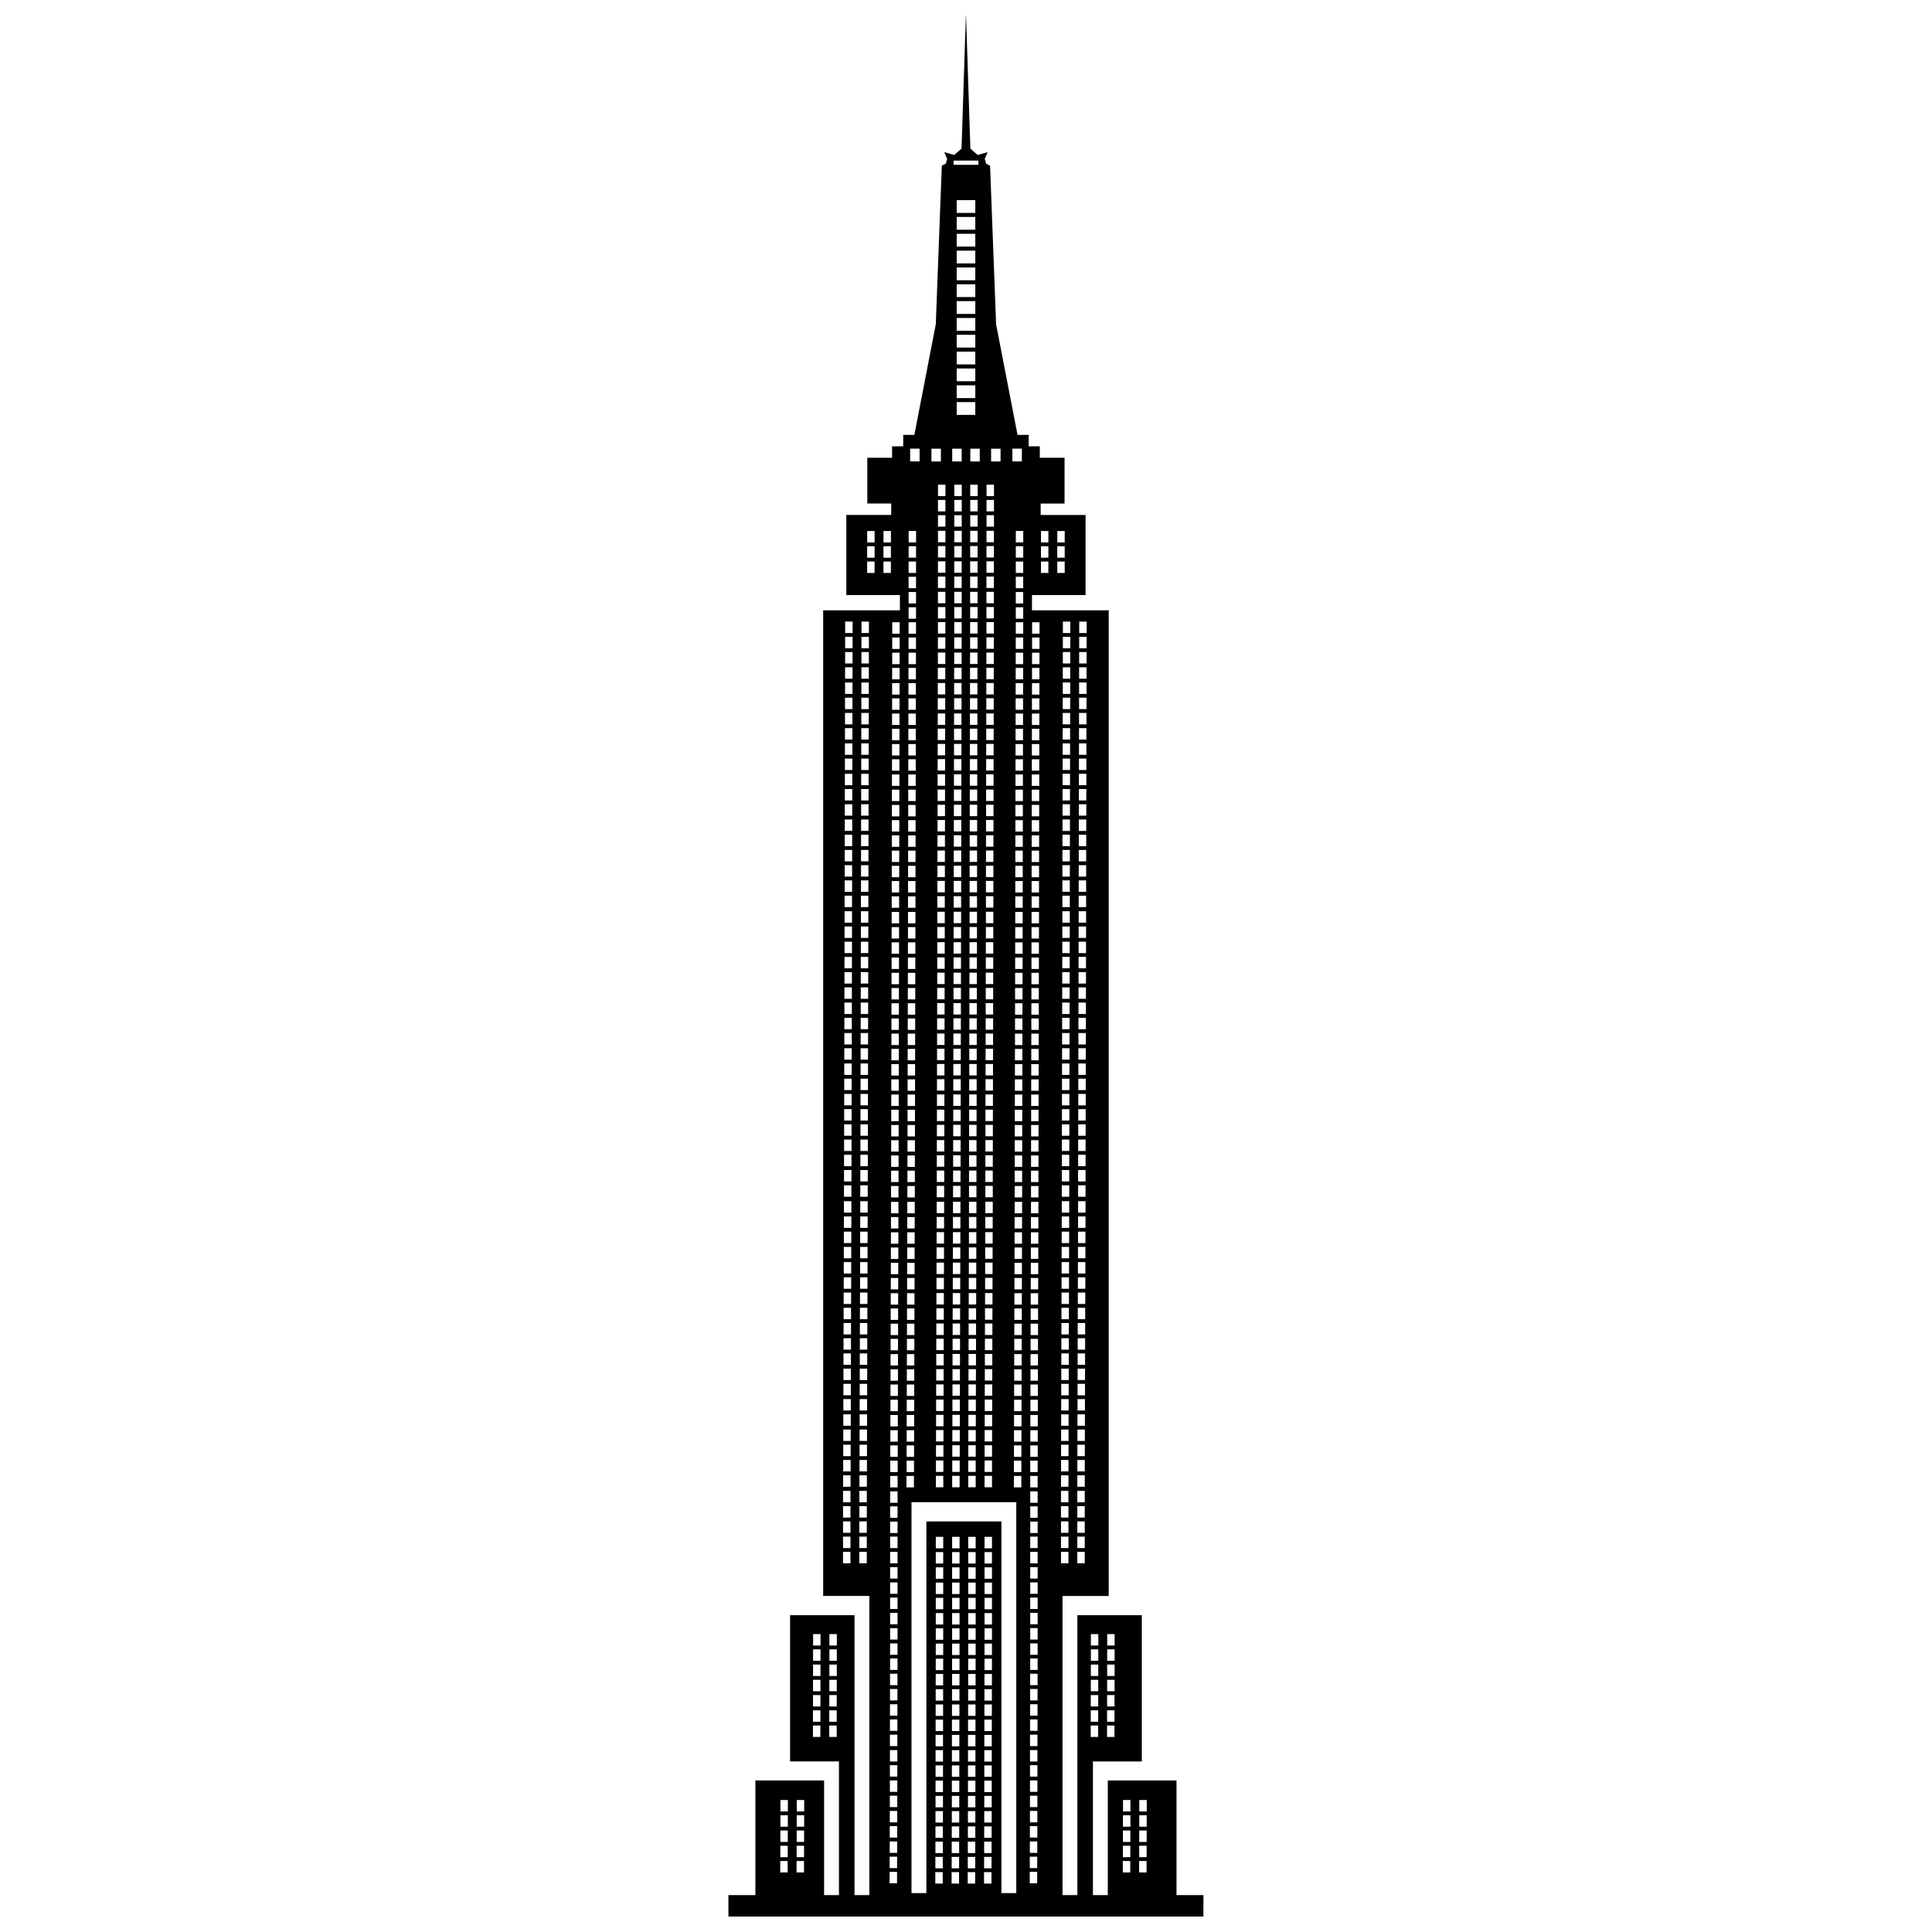 <?xml version="1.0" encoding="UTF-8"?>
<!-- The Best Svg Icon site in the world: iconSvg.co, Visit us! https://iconsvg.co -->
<svg width="800px" height="800px" version="1.1" viewBox="144 144 512 512" xmlns="http://www.w3.org/2000/svg">
 <defs>
  <clipPath id="a">
   <path d="m337 148.09h126v503.81h-126z"/>
  </clipPath>
 </defs>
 <g clip-path="url(#a)">
  <path d="m399.97 148.09-1.156 35.289-1.934 1.68-2.641-0.738 0.762 1.777-0.367 1.285-1.043 0.516-1.598 42.043-5.676 29.305h-2.953v3.031h-2.953v3.031h-6.559v12.129h6.328v3.031h-11.895v21.223h14.203v4.043h-20.34v261.21h12.246v79.277h-3.938v-74.18h-17.078v38.758h12.953v35.426h-3.938v-30.383h-18.211v30.383h-7.141v5.684h125.88v-0.316h-0.008v-2.93h0.008v-2.434h-7.133v-30.383h-18.211v30.383h-3.938v-35.426h12.953v-38.762h-17.078v74.184h-3.938v-79.277h12.246v-261.21h-20.34v-4.043h14.203v-21.223h-11.895v-3.031h6.328v-12.129h-6.559v-3.031h-2.953v-3.031h-2.953l-5.676-29.305-1.598-42.043-1.043-0.516-0.367-1.285 0.762-1.777-2.641 0.738-1.93-1.68-1.156-35.289h-0.055zm-3.269 38.469h6.594v1.117h-6.594zm0.832 10.48h4.93v3.387h-4.93zm0 4.461h4.93v3.387h-4.93zm0 4.461h4.93v3.387h-4.93zm0 4.461h4.93v3.387h-4.93zm0 4.461h4.93v3.387h-4.93zm0 4.461h4.93v3.387h-4.93zm0 4.461h4.93v3.387h-4.93zm0 4.461h4.93v3.387h-4.93zm0 4.461h4.93v3.387h-4.93zm0 4.461h4.93v3.391h-4.93zm0 4.461h4.93v3.387h-4.93zm0 4.461h4.93v3.387h-4.93zm0 4.461h4.93v3.387h-4.93zm14.762 12.332h2.504v3.379h-2.504zm-27.098 0h2.504v3.375h-2.504zm15.945 0.012h2.508v3.375h-2.508zm5.508 0h2.508v3.375h-2.508zm-15.812 0h2.508v3.375h-2.508zm5.508 0h2.508v3.375h-2.508zm4.777 9.539h1.969v3.031h-1.969zm4.324 0h1.969v3.031h-1.969zm-12.867 0h1.969v3.031h-1.969zm4.324 0h1.969v3.031h-1.969zm4.215 4.039h1.969v3.031h-1.969zm4.324 0h1.969v3.031h-1.969zm-12.867 0h1.969v3.031h-1.969zm4.324 0h1.969v3.031h-1.969zm4.219 4.039h1.969v3.031h-1.969zm4.324 0h1.969v3.031h-1.969zm-12.871 0h1.969v3.031h-1.969zm4.324 0h1.969v3.031h-1.969zm4.211 4.137h1.969v3.031h-1.969zm4.324 0h1.969v3.031h-1.969zm-12.855 0h1.969v3.031h-1.969zm4.324 0h1.969v3.031h-1.969zm16.305 0.051h1.969v3.031h-1.969zm-28.402 0h1.969v3.031h-1.969zm35.066 0.012h1.969v3.031h-1.969zm4.324 0h1.969v3.031h-1.969zm-50.383 0h1.969v3.031h-1.969zm4.324 0h1.969v3.031h-1.969zm22.969 3.977h1.969v3.031h-1.969zm4.324 0h1.969v3.031h-1.969zm-12.855 0h1.969v3.031h-1.969zm4.324 0h1.969v3.031h-1.969zm16.305 0.051h1.969v3.031h-1.969zm-28.402 0h1.969v3.031h-1.969zm35.066 0.012h1.969v3.031h-1.969zm4.324 0h1.969v3.031h-1.969zm-50.383 0h1.969v3.031h-1.969zm4.324 0h1.969v3.031h-1.969zm22.969 3.977h1.969v3.031h-1.969zm4.324 0h1.969v3.031h-1.969zm-12.855 0h1.969v3.031h-1.969zm4.324 0h1.969v3.031h-1.969zm16.305 0.055h1.969v3.031h-1.969zm-28.402 0h1.969v3.031h-1.969zm35.07 0.012h1.969v3.031h-1.969zm4.324 0h1.969v3.031h-1.969zm-50.387 0h1.969v3.031h-1.969zm4.324 0h1.969v3.031h-1.969zm22.969 3.977h1.969v3.031h-1.969zm4.324 0h1.969v3.031h-1.969zm-12.855 0h1.969v3.031h-1.969zm4.324 0h1.969v3.031h-1.969zm16.305 0.055h1.969v3.031h-1.969zm-28.402 0h1.969v3.031h-1.969zm16.305 3.984h1.969v3.031h-1.969zm4.324 0h1.969v3.031h-1.969zm-12.855 0h1.969v3.031h-1.969zm4.324 0h1.969v3.031h-1.969zm16.305 0.055h1.969v3.031h-1.969zm-28.402 0h1.969v3.031h-1.969zm16.305 3.984h1.969v3.031h-1.969zm4.324 0h1.969v3.031h-1.969zm-12.855 0.012h1.969v3.031h-1.969zm4.324 0h1.969v3.031h-1.969zm16.305 0.051h1.969v3.031h-1.969zm-28.402 0h1.969v3.031h-1.969zm40.887 3.801h1.969v3.031h-1.969zm4.324 0h1.969v3.031h-1.969zm-62.023 0h1.969v3.031h-1.969zm4.324 0h1.969v3.031h-1.969zm28.789 0.137h1.969v3.031h-1.969zm4.324 0h1.969v3.031h-1.969zm-12.855 0h1.969v3.031h-1.969zm4.324 0h1.969v3.031h-1.969zm16.309 0.039h1.969v3.031h-1.969zm4.324 0h1.969v3.031h-1.969zm-37.062 0h1.969v3.027h-1.969zm4.324 0h1.969v3.027h-1.969zm40.891 3.856h1.969v3.031h-1.969zm4.324 0h1.969v3.031h-1.969zm-62.023 0h1.969v3.031h-1.969zm4.324 0h1.969v3.031h-1.969zm28.789 0.137h1.969v3.031h-1.969zm4.324 0h1.969v3.031h-1.969zm-12.855 0h1.969v3.031h-1.969zm4.324 0h1.969v3.031h-1.969zm16.309 0.039h1.969v3.027h-1.969zm4.324 0h1.969v3.027h-1.969zm-37.062 0h1.969v3.031h-1.969zm4.324 0h1.969v3.031h-1.969zm40.891 3.859h1.969v3.031h-1.969zm4.324 0h1.969v3.031h-1.969zm-62.023 0h1.969v3.027h-1.969zm4.324 0h1.969v3.027h-1.969zm28.789 0.137h1.969v3.031h-1.969zm4.324 0h1.969v3.031h-1.969zm-12.855 0h1.969v3.031h-1.969zm4.324 0h1.969v3.031h-1.969zm16.309 0.039h1.969v3.031h-1.969zm4.324 0h1.969v3.031h-1.969zm-37.062 0h1.969v3.031h-1.969zm4.324 0h1.969v3.031h-1.969zm40.891 3.859h1.969v3.027h-1.969zm4.324 0h1.969v3.027h-1.969zm-62.023 0h1.969v3.031h-1.969zm4.324 0h1.969v3.031h-1.969zm28.789 0.137h1.969v3.027h-1.969zm4.324 0h1.969v3.027h-1.969zm-12.855 0h1.969v3.031h-1.969zm4.324 0h1.969v3.031h-1.969zm16.309 0.035h1.969v3.031h-1.969zm4.324 0h1.969v3.031h-1.969zm-37.062 0h1.969v3.031h-1.969zm4.324 0h1.969v3.031h-1.969zm40.891 3.859h1.969v3.027h-1.969zm4.324 0h1.969v3.027h-1.969zm-62.023 0h1.969v3.031h-1.969zm4.324 0h1.969v3.031h-1.969zm28.789 0.137h1.969v3.027h-1.969zm4.324 0h1.969v3.027h-1.969zm-12.855 0h1.969v3.031h-1.969zm4.324 0h1.969v3.031h-1.969zm16.309 0.035h1.969v3.031h-1.969zm4.324 0h1.969v3.031h-1.969zm-37.062 0h1.969v3.031h-1.969zm4.324 0h1.969v3.031h-1.969zm40.891 3.859h1.969v3.027h-1.969zm4.324 0h1.969v3.027h-1.969zm-62.023 0h1.969v3.031h-1.969zm4.324 0h1.969v3.031h-1.969zm28.789 0.137h1.969v3.031h-1.969zm4.324 0h1.969v3.031h-1.969zm-12.855 0h1.969v3.031h-1.969zm4.324 0h1.969v3.031h-1.969zm16.309 0.035h1.969v3.031h-1.969zm4.324 0h1.969v3.031h-1.969zm-37.062 0h1.969v3.031h-1.969zm4.324 0h1.969v3.031h-1.969zm40.891 3.859h1.969v3.031h-1.969zm4.324 0h1.969v3.031h-1.969zm-62.023 0h1.969v3.031h-1.969zm4.324 0h1.969v3.031h-1.969zm28.789 0.137h1.969v3.031h-1.969zm4.324 0h1.969v3.031h-1.969zm-12.855 0h1.969v3.031h-1.969zm4.324 0h1.969v3.031h-1.969zm16.309 0.039h1.969v3.031h-1.969zm4.324 0h1.969v3.031h-1.969zm-37.062 0h1.969v3.031h-1.969zm4.324 0h1.969v3.031h-1.969zm40.891 3.859h1.969v3.031h-1.969zm4.324 0h1.969v3.031h-1.969zm-62.023 0h1.969v3.031h-1.969zm4.324 0h1.969v3.031h-1.969zm28.789 0.137h1.969v3.031h-1.969zm4.324 0h1.969v3.031h-1.969zm-12.855 0h1.969v3.031h-1.969zm4.324 0h1.969v3.031h-1.969zm16.309 0.039h1.969v3.031h-1.969zm4.324 0h1.969v3.031h-1.969zm-37.062 0h1.969v3.031h-1.969zm4.324 0h1.969v3.031h-1.969zm40.891 3.859h1.969v3.031h-1.969zm4.324 0h1.969v3.031h-1.969zm-62.023 0h1.969v3.031h-1.969zm4.324 0h1.969v3.031h-1.969zm28.789 0.137h1.969v3.031h-1.969zm4.324 0h1.969v3.031h-1.969zm-12.855 0h1.969v3.031h-1.969zm4.324 0h1.969v3.031h-1.969zm16.309 0.039h1.969v3.031h-1.969zm4.324 0h1.969v3.031h-1.969zm-37.062 0h1.969v3.031h-1.969zm4.324 0h1.969v3.031h-1.969zm40.891 3.859h1.969v3.031h-1.969zm4.324 0h1.969v3.031h-1.969zm-62.023 0h1.969v3.031h-1.969zm4.324 0h1.969v3.031h-1.969zm28.789 0.137h1.969v3.031h-1.969zm4.324 0h1.969v3.031h-1.969zm-12.855 0h1.969v3.031h-1.969zm4.324 0h1.969v3.031h-1.969zm16.309 0.035h1.969v3.031h-1.969zm4.324 0h1.969v3.031h-1.969zm-37.062 0h1.969v3.031h-1.969zm4.324 0h1.969v3.031h-1.969zm40.891 3.859h1.969v3.031h-1.969zm4.324 0h1.969v3.031h-1.969zm-62.023 0h1.969v3.031h-1.969zm4.324 0h1.969v3.031h-1.969zm28.789 0.137h1.969v3.031h-1.969zm4.324 0h1.969v3.031h-1.969zm-12.855 0h1.969v3.031h-1.969zm4.324 0h1.969v3.031h-1.969zm16.309 0.035h1.969v3.031h-1.969zm4.324 0h1.969v3.031h-1.969zm-37.062 0h1.969v3.031h-1.969zm4.324 0h1.969v3.031h-1.969zm40.891 3.859h1.969v3.031h-1.969zm4.324 0h1.969v3.031h-1.969zm-62.023 0h1.969v3.031h-1.969zm4.324 0h1.969v3.031h-1.969zm28.789 0.137h1.969v3.031h-1.969zm4.324 0h1.969v3.031h-1.969zm-12.855 0h1.969v3.031h-1.969zm4.324 0h1.969v3.031h-1.969zm16.309 0.035h1.969v3.031h-1.969zm4.324 0h1.969v3.031h-1.969zm-37.062 0h1.969v3.031h-1.969zm4.324 0h1.969v3.031h-1.969zm40.891 3.859h1.969v3.031h-1.969zm4.324 0h1.969v3.031h-1.969zm-62.023 0h1.969v3.031h-1.969zm4.324 0h1.969v3.031h-1.969zm28.789 0.137h1.969v3.031h-1.969zm4.324 0h1.969v3.031h-1.969zm-12.855 0h1.969v3.031h-1.969zm4.324 0h1.969v3.031h-1.969zm16.309 0.039h1.969v3.031h-1.969zm4.324 0h1.969v3.031h-1.969zm-37.062 0.012h1.969v3.031h-1.969zm4.324 0h1.969v3.031h-1.969zm40.891 3.859h1.969v3.035h-1.969zm4.324 0h1.969v3.035h-1.969zm-62.023 0h1.969v3.031h-1.969zm4.324 0h1.969v3.031h-1.969zm28.789 0.137h1.969v3.031h-1.969zm4.324 0h1.969v3.031h-1.969zm-12.855 0h1.969v3.031h-1.969zm4.324 0h1.969v3.031h-1.969zm16.309 0.039h1.969v3.031h-1.969zm4.324 0h1.969v3.031h-1.969zm-37.062 0h1.969v3.031h-1.969zm4.324 0h1.969v3.031h-1.969zm40.891 3.859h1.969v3.031h-1.969zm4.324 0h1.969v3.031h-1.969zm-62.023 0h1.969v3.031h-1.969zm4.324 0h1.969v3.031h-1.969zm28.789 0.137h1.969v3.031h-1.969zm4.324 0h1.969v3.031h-1.969zm-12.855 0h1.969v3.031h-1.969zm4.324 0h1.969v3.031h-1.969zm16.309 0.039h1.969v3.031h-1.969zm4.324 0h1.969v3.031h-1.969zm-37.062 0h1.969v3.031h-1.969zm4.324 0h1.969v3.031h-1.969zm40.891 3.859h1.969v3.031h-1.969zm4.324 0h1.969v3.031h-1.969zm-62.023 0h1.969v3.031h-1.969zm4.324 0h1.969v3.031h-1.969zm28.789 0.137h1.969v3.031h-1.969zm4.324 0h1.969v3.031h-1.969zm-12.855 0h1.969v3.031h-1.969zm4.324 0h1.969v3.031h-1.969zm16.309 0.035h1.969v3.031h-1.969zm4.324 0h1.969v3.031h-1.969zm-37.062 0h1.969v3.031h-1.969zm4.324 0h1.969v3.031h-1.969zm40.891 3.859h1.969v3.031h-1.969zm4.324 0h1.969v3.031h-1.969zm-62.023 0h1.969v3.031h-1.969zm4.324 0h1.969v3.031h-1.969zm28.789 0.137h1.969v3.031h-1.969zm4.324 0h1.969v3.031h-1.969zm-12.855 0h1.969v3.031h-1.969zm4.324 0h1.969v3.031h-1.969zm16.309 0.035h1.969v3.031h-1.969zm4.324 0h1.969v3.031h-1.969zm-37.062 0h1.969v3.031h-1.969zm4.324 0h1.969v3.031h-1.969zm40.891 3.859h1.969v3.031h-1.969zm4.324 0h1.969v3.031h-1.969zm-62.023 0h1.969v3.031h-1.969zm4.324 0h1.969v3.031h-1.969zm28.789 0.137h1.969v3.031h-1.969zm4.324 0h1.969v3.031h-1.969zm-12.855 0h1.969v3.031h-1.969zm4.324 0h1.969v3.031h-1.969zm16.309 0.035h1.969v3.031h-1.969zm4.324 0h1.969v3.031h-1.969zm-37.062 0h1.969v3.031h-1.969zm4.324 0h1.969v3.031h-1.969zm40.898 3.887h1.969v3.031h-1.969zm4.324 0h1.969v3.031h-1.969zm-62.039 0h1.969v3.031h-1.969zm4.324 0h1.969v3.031h-1.969zm28.805 0.137h1.969v3.031h-1.969zm4.328 0h1.969v3.031h-1.969zm-12.875 0h1.969v3.031h-1.969zm4.328 0h1.969v3.031h-1.969zm16.324 0.035h1.969v3.031h-1.969zm4.328 0h1.969v3.031h-1.969zm-37.082 0h1.969v3.031h-1.969zm4.328 0h1.969v3.031h-1.969zm40.902 3.949h1.969v3.031h-1.969zm4.324 0h1.969v3.031h-1.969zm-62.035 0h1.969v3.031h-1.969zm4.324 0h1.969v3.031h-1.969zm28.801 0.137h1.969v3.031h-1.969zm4.324 0h1.969v3.031h-1.969zm-12.867 0h1.969v3.031h-1.969zm4.324 0h1.969v3.031h-1.969zm16.32 0.035h1.969v3.031h-1.969zm4.324 0h1.969v3.031h-1.969zm-37.074 0h1.969v3.031h-1.969zm4.324 0h1.969v3.031h-1.969zm40.902 3.863h1.969v3.031h-1.969zm4.324 0h1.969v3.031h-1.969zm-62.035 0h1.969v3.031h-1.969zm4.324 0h1.969v3.031h-1.969zm28.801 0.137h1.969v3.031h-1.969zm4.324 0h1.969v3.031h-1.969zm-12.867 0h1.969v3.031h-1.969zm4.324 0h1.969v3.031h-1.969zm16.32 0.035h1.969v3.031h-1.969zm4.324 0h1.969v3.031h-1.969zm-37.074 0h1.969v3.031h-1.969zm4.324 0h1.969v3.031h-1.969zm40.902 3.859h1.969v3.031h-1.969zm4.324 0h1.969v3.031h-1.969zm-62.035 0h1.969v3.031h-1.969zm4.324 0h1.969v3.031h-1.969zm28.801 0.137h1.969v3.031h-1.969zm4.324 0h1.969v3.031h-1.969zm-12.867 0h1.969v3.031h-1.969zm4.324 0h1.969v3.031h-1.969zm16.32 0.035h1.969v3.031h-1.969zm4.324 0h1.969v3.031h-1.969zm-37.074 0h1.969v3.031h-1.969zm4.324 0h1.969v3.031h-1.969zm40.902 3.863h1.969v3.031h-1.969zm4.324 0h1.969v3.031h-1.969zm-62.035 0h1.969v3.031h-1.969zm4.324 0h1.969v3.031h-1.969zm28.801 0.137h1.969v3.031h-1.969zm4.324 0h1.969v3.031h-1.969zm-12.867 0h1.969v3.031h-1.969zm4.324 0h1.969v3.031h-1.969zm16.32 0.035h1.969v3.031h-1.969zm4.324 0h1.969v3.031h-1.969zm-37.074 0h1.969v3.031h-1.969zm4.324 0h1.969v3.031h-1.969zm40.902 3.863h1.969v3.031h-1.969zm4.324 0h1.969v3.031h-1.969zm-62.035 0h1.969v3.031h-1.969zm4.324 0h1.969v3.031h-1.969zm28.801 0.137h1.969v3.031h-1.969zm4.324 0h1.969v3.031h-1.969zm-12.867 0h1.969v3.031h-1.969zm4.324 0h1.969v3.031h-1.969zm16.32 0.035h1.969v3.031h-1.969zm4.324 0h1.969v3.031h-1.969zm-37.074 0h1.969v3.031h-1.969zm4.324 0h1.969v3.031h-1.969zm40.902 3.863h1.969v3.031h-1.969zm4.324 0h1.969v3.031h-1.969zm-62.035 0h1.969v3.031h-1.969zm4.324 0h1.969v3.031h-1.969zm28.801 0.137h1.969v3.031h-1.969zm4.324 0h1.969v3.031h-1.969zm-12.867 0h1.969v3.031h-1.969zm4.324 0h1.969v3.031h-1.969zm16.32 0.035h1.969v3.031h-1.969zm4.324 0h1.969v3.031h-1.969zm-37.074 0h1.969v3.031h-1.969zm4.324 0h1.969v3.031h-1.969zm40.902 3.863h1.969v3.031h-1.969zm4.324 0h1.969v3.031h-1.969zm-62.035 0h1.969v3.031h-1.969zm4.324 0h1.969v3.031h-1.969zm28.801 0.137h1.969v3.031h-1.969zm4.324 0h1.969v3.031h-1.969zm-12.867 0h1.969v3.031h-1.969zm4.324 0h1.969v3.031h-1.969zm16.32 0.035h1.969v3.031h-1.969zm4.324 0h1.969v3.031h-1.969zm-37.074 0h1.969v3.031h-1.969zm4.324 0h1.969v3.031h-1.969zm40.902 3.859h1.969v3.031h-1.969zm4.324 0h1.969v3.031h-1.969zm-62.035 0h1.969v3.031h-1.969zm4.324 0h1.969v3.031h-1.969zm28.801 0.137h1.969v3.031h-1.969zm4.324 0h1.969v3.031h-1.969zm-12.867 0h1.969v3.031h-1.969zm4.324 0h1.969v3.031h-1.969zm16.32 0.035h1.969v3.031h-1.969zm4.324 0h1.969v3.031h-1.969zm-37.074 0h1.969v3.031h-1.969zm4.324 0h1.969v3.031h-1.969zm40.902 3.859h1.969v3.031h-1.969zm4.324 0h1.969v3.031h-1.969zm-62.035 0h1.969v3.031h-1.969zm4.324 0h1.969v3.031h-1.969zm28.801 0.137h1.969v3.031h-1.969zm4.324 0h1.969v3.031h-1.969zm-12.867 0h1.969v3.031h-1.969zm4.324 0h1.969v3.031h-1.969zm16.32 0.035h1.969v3.031h-1.969zm4.324 0h1.969v3.031h-1.969zm-37.074 0h1.969v3.031h-1.969zm4.324 0h1.969v3.031h-1.969zm40.902 3.863h1.969v3.031h-1.969zm4.324 0h1.969v3.031h-1.969zm-62.035 0h1.969v3.031h-1.969zm4.324 0h1.969v3.031h-1.969zm28.801 0.137h1.969v3.031h-1.969zm4.324 0h1.969v3.031h-1.969zm-12.867 0h1.969v3.031h-1.969zm4.324 0h1.969v3.031h-1.969zm16.32 0.035h1.969v3.031h-1.969zm4.324 0h1.969v3.031h-1.969zm-37.074 0h1.969v3.031h-1.969zm4.324 0h1.969v3.031h-1.969zm40.902 3.863h1.969v3.031h-1.969zm4.324 0h1.969v3.031h-1.969zm-62.035 0h1.969v3.031h-1.969zm4.324 0h1.969v3.031h-1.969zm28.801 0.137h1.969v3.031h-1.969zm4.324 0h1.969v3.031h-1.969zm-12.867 0h1.969v3.031h-1.969zm4.324 0h1.969v3.031h-1.969zm16.32 0.035h1.969v3.031h-1.969zm4.324 0h1.969v3.031h-1.969zm-37.074 0h1.969v3.031h-1.969zm4.324 0h1.969v3.031h-1.969zm40.902 3.863h1.969v3.031h-1.969zm4.324 0h1.969v3.031h-1.969zm-62.035 0h1.969v3.031h-1.969zm4.324 0h1.969v3.031h-1.969zm28.801 0.137h1.969v3.031h-1.969zm4.324 0h1.969v3.031h-1.969zm-12.867 0h1.969v3.031h-1.969zm4.324 0h1.969v3.031h-1.969zm16.32 0.035h1.969v3.031h-1.969zm4.324 0h1.969v3.031h-1.969zm-37.074 0h1.969v3.031h-1.969zm4.324 0h1.969v3.031h-1.969zm40.902 3.859h1.969v3.031h-1.969zm4.324 0h1.969v3.031h-1.969zm-62.035 0h1.969v3.031h-1.969zm4.324 0h1.969v3.031h-1.969zm28.801 0.137h1.969v3.031h-1.969zm4.324 0h1.969v3.031h-1.969zm-12.867 0h1.969v3.031h-1.969zm4.324 0h1.969v3.031h-1.969zm16.32 0.035h1.969v3.031h-1.969zm4.324 0h1.969v3.031h-1.969zm-37.074 0h1.969v3.031h-1.969zm4.324 0h1.969v3.031h-1.969zm40.902 3.859h1.969v3.031h-1.969zm4.324 0h1.969v3.031h-1.969zm-62.035 0h1.969v3.031h-1.969zm4.324 0h1.969v3.031h-1.969zm28.801 0.137h1.969v3.031h-1.969zm4.324 0h1.969v3.031h-1.969zm-12.867 0h1.969v3.031h-1.969zm4.324 0h1.969v3.031h-1.969zm16.32 0.035h1.969v3.031h-1.969zm4.324 0h1.969v3.031h-1.969zm-37.074 0h1.969v3.031h-1.969zm4.324 0h1.969v3.031h-1.969zm40.902 3.863h1.969v3.031h-1.969zm4.324 0h1.969v3.031h-1.969zm-62.035 0h1.969v3.031h-1.969zm4.324 0h1.969v3.031h-1.969zm28.801 0.137h1.969v3.031h-1.969zm4.324 0h1.969v3.031h-1.969zm-12.867 0h1.969v3.031h-1.969zm4.324 0h1.969v3.031h-1.969zm16.32 0.035h1.969v3.031h-1.969zm4.324 0h1.969v3.031h-1.969zm-37.074 0h1.969v3.031h-1.969zm4.324 0h1.969v3.031h-1.969zm40.902 3.863h1.969v3.031h-1.969zm4.324 0h1.969v3.031h-1.969zm-62.035 0h1.969v3.031h-1.969zm4.324 0h1.969v3.031h-1.969zm28.801 0.137h1.969v3.031h-1.969zm4.324 0h1.969v3.031h-1.969zm-12.867 0h1.969v3.031h-1.969zm4.324 0h1.969v3.031h-1.969zm16.32 0.035h1.969v3.031h-1.969zm4.324 0h1.969v3.031h-1.969zm-37.074 0h1.969v3.031h-1.969zm4.324 0h1.969v3.031h-1.969zm40.902 3.863h1.969v3.031h-1.969zm4.324 0h1.969v3.031h-1.969zm-62.035 0h1.969v3.031h-1.969zm4.324 0h1.969v3.031h-1.969zm28.801 0.137h1.969v3.031h-1.969zm4.324 0h1.969v3.031h-1.969zm-12.867 0h1.969v3.031h-1.969zm4.324 0h1.969v3.031h-1.969zm16.32 0.035h1.969v3.031h-1.969zm4.324 0h1.969v3.031h-1.969zm-37.074 0h1.969v3.031h-1.969zm4.324 0h1.969v3.031h-1.969zm40.902 3.859h1.969v3.031h-1.969zm4.324 0h1.969v3.031h-1.969zm-62.035 0h1.969v3.031h-1.969zm4.324 0h1.969v3.031h-1.969zm28.801 0.137h1.969v3.031h-1.969zm4.324 0h1.969v3.031h-1.969zm-12.867 0h1.969v3.031h-1.969zm4.324 0h1.969v3.031h-1.969zm16.32 0.035h1.969v3.031h-1.969zm4.324 0h1.969v3.031h-1.969zm-37.074 0h1.969v3.031h-1.969zm4.324 0h1.969v3.031h-1.969zm40.91 3.891h1.969v3.031h-1.969zm4.324 0h1.969v3.031h-1.969zm-62.051 0h1.969v3.031h-1.969zm4.324 0h1.969v3.031h-1.969zm28.816 0.137h1.969v3.031h-1.969zm4.328 0h1.969v3.031h-1.969zm-12.887 0h1.969v3.031h-1.969zm4.328 0h1.969v3.031h-1.969zm16.336 0.035h1.969v3.031h-1.969zm4.328 0h1.969v3.031h-1.969zm-37.094 0h1.969v3.031h-1.969zm4.328 0h1.969v3.031h-1.969zm40.918 4.031h1.969v3.031h-1.969zm4.324 0h1.969v3.031h-1.969zm-62.055 0h1.969v3.031h-1.969zm4.324 0h1.969v3.031h-1.969zm28.82 0.137h1.969v3.031h-1.969zm4.324 0h1.969v3.031h-1.969zm-12.887 0h1.969v3.031h-1.969zm4.324 0h1.969v3.031h-1.969zm16.34 0.035h1.969v3.031h-1.969zm4.324 0h1.969v3.031h-1.969zm-37.094 0h1.969v3.031h-1.969zm4.324 0h1.969v3.031h-1.969zm40.922 3.863h1.969v3.031h-1.969zm4.324 0h1.969v3.031h-1.969zm-62.055 0h1.969v3.031h-1.969zm4.324 0h1.969v3.031h-1.969zm28.82 0.137h1.969v3.031h-1.969zm4.324 0h1.969v3.031h-1.969zm-12.887 0h1.969v3.031h-1.969zm4.324 0h1.969v3.031h-1.969zm16.34 0.035h1.969v3.031h-1.969zm4.324 0h1.969v3.031h-1.969zm-37.094 0h1.969v3.031h-1.969zm4.324 0h1.969v3.031h-1.969zm40.922 3.863h1.969v3.031h-1.969zm4.324 0h1.969v3.031h-1.969zm-62.055 0h1.969v3.031h-1.969zm4.324 0h1.969v3.031h-1.969zm28.82 0.137h1.969v3.031h-1.969zm4.324 0h1.969v3.031h-1.969zm-12.887 0h1.969v3.031h-1.969zm4.324 0h1.969v3.031h-1.969zm16.34 0.035h1.969v3.031h-1.969zm4.324 0h1.969v3.031h-1.969zm-37.094 0h1.969v3.031h-1.969zm4.324 0h1.969v3.031h-1.969zm40.922 3.863h1.969v3.031h-1.969zm4.324 0h1.969v3.031h-1.969zm-62.055 0h1.969v3.031h-1.969zm4.324 0h1.969v3.031h-1.969zm28.82 0.137h1.969v3.031h-1.969zm4.324 0h1.969v3.031h-1.969zm-12.887 0h1.969v3.031h-1.969zm4.324 0h1.969v3.031h-1.969zm16.34 0.035h1.969v3.031h-1.969zm4.324 0h1.969v3.031h-1.969zm-37.094 0h1.969v3.035h-1.969zm4.324 0h1.969v3.035h-1.969zm40.922 3.863h1.969v3.031h-1.969zm4.324 0h1.969v3.031h-1.969zm-62.055 0h1.969v3.031h-1.969zm4.324 0h1.969v3.031h-1.969zm28.82 0.137h1.969v3.031h-1.969zm4.324 0h1.969v3.031h-1.969zm-12.887 0h1.969v3.031h-1.969zm4.324 0h1.969v3.031h-1.969zm16.34 0.035h1.969v3.031h-1.969zm4.324 0h1.969v3.031h-1.969zm-37.094 0h1.969v3.031h-1.969zm4.324 0h1.969v3.031h-1.969zm40.922 3.859h1.969v3.031h-1.969zm4.324 0h1.969v3.031h-1.969zm-62.055 0h1.969v3.031h-1.969zm4.324 0h1.969v3.031h-1.969zm28.82 0.137h1.969v3.031h-1.969zm4.324 0h1.969v3.031h-1.969zm-12.887 0h1.969v3.035h-1.969zm4.324 0h1.969v3.035h-1.969zm16.34 0.039h1.969v3.031h-1.969zm4.324 0h1.969v3.031h-1.969zm-37.094 0h1.969v3.031h-1.969zm4.324 0h1.969v3.031h-1.969zm40.922 3.863h1.969v3.031h-1.969zm4.324 0h1.969v3.031h-1.969zm-62.055 0h1.969v3.031h-1.969zm4.324 0h1.969v3.031h-1.969zm28.82 0.137h1.969v3.031h-1.969zm4.324 0h1.969v3.031h-1.969zm-12.891 0h1.969v3.031h-1.969zm4.324 0h1.969v3.031h-1.969zm16.34 0.035h1.969v3.031h-1.969zm4.324 0h1.969v3.031h-1.969zm-37.098 0h1.969v3.031h-1.969zm4.324 0h1.969v3.031h-1.969zm40.922 3.863h1.969v3.031h-1.969zm4.324 0h1.969v3.031h-1.969zm-62.055 0h1.969v3.031h-1.969zm4.324 0h1.969v3.031h-1.969zm28.82 0.137h1.969v3.031h-1.969zm4.324 0h1.969v3.031h-1.969zm-12.887 0h1.969v3.031h-1.969zm4.324 0h1.969v3.031h-1.969zm16.34 0.035h1.969v3.031h-1.969zm4.324 0h1.969v3.031h-1.969zm-37.094 0h1.969v3.031h-1.969zm4.324 0h1.969v3.031h-1.969zm40.922 3.863h1.969v3.031h-1.969zm4.324 0h1.969v3.031h-1.969zm-62.055 0h1.969v3.031h-1.969zm4.324 0h1.969v3.031h-1.969zm28.82 0.137h1.969v3.031h-1.969zm4.324 0h1.969v3.031h-1.969zm-12.887 0h1.969v3.031h-1.969zm4.324 0h1.969v3.031h-1.969zm16.34 0.035h1.969v3.031h-1.969zm4.324 0h1.969v3.031h-1.969zm-37.094 0h1.969v3.031h-1.969zm4.324 0h1.969v3.031h-1.969zm40.922 3.859h1.969v3.031h-1.969zm4.324 0h1.969v3.031h-1.969zm-62.055 0h1.969v3.031h-1.969zm4.324 0h1.969v3.031h-1.969zm28.82 0.137h1.969v3.031h-1.969zm4.324 0h1.969v3.031h-1.969zm-12.887 0h1.969v3.027h-1.969zm4.324 0h1.969v3.027h-1.969zm16.34 0.035h1.969v3.027h-1.969zm4.324 0h1.969v3.027h-1.969zm-37.094 0h1.969v3.027h-1.969zm4.324 0h1.969v3.027h-1.969zm40.922 3.859h1.969v3.031h-1.969zm4.324 0h1.969v3.031h-1.969zm-62.055 0h1.969v3.031h-1.969zm4.324 0h1.969v3.031h-1.969zm28.82 0.137h1.969v3.031h-1.969zm4.324 0h1.969v3.031h-1.969zm-12.887 0h1.969v3.031h-1.969zm4.324 0h1.969v3.031h-1.969zm16.34 0.035h1.969v3.027h-1.969zm4.324 0h1.969v3.027h-1.969zm-37.094 0h1.969v3.027h-1.969zm4.324 0h1.969v3.027h-1.969zm40.922 3.859h1.969v3.031h-1.969zm4.324 0h1.969v3.031h-1.969zm-62.055 0h1.969v3.027h-1.969zm4.324 0h1.969v3.027h-1.969zm28.82 0.137h1.969v3.031h-1.969zm4.324 0h1.969v3.031h-1.969zm-12.887 0h1.969v3.031h-1.969zm4.324 0h1.969v3.031h-1.969zm16.34 0.035h1.969v3.027h-1.969zm4.324 0h1.969v3.027h-1.969zm-37.094 0h1.969v3.027h-1.969zm4.324 0h1.969v3.027h-1.969zm40.922 3.859h1.969v3.031h-1.969zm4.324 0h1.969v3.031h-1.969zm-62.055 0h1.969v3.027h-1.969zm4.324 0h1.969v3.027h-1.969zm28.82 0.137h1.969v3.027h-1.969zm4.324 0h1.969v3.027h-1.969zm-12.887 0h1.969v3.027h-1.969zm4.324 0h1.969v3.027h-1.969zm16.34 0.035h1.969v3.031h-1.969zm4.324 0h1.969v3.031h-1.969zm-37.094 0h1.969v3.031h-1.969zm4.324 0h1.969v3.031h-1.969zm40.922 3.863h1.969v3.027h-1.969zm4.324 0h1.969v3.027h-1.969zm-62.055 0h1.969v3.031h-1.969zm4.324 0h1.969v3.031h-1.969zm28.82 0.137h1.969v3.031h-1.969zm4.324 0h1.969v3.031h-1.969zm-12.887 0h1.969v3.031h-1.969zm4.324 0h1.969v3.031h-1.969zm16.34 0.035h1.969v3.031h-1.969zm4.324 0h1.969v3.031h-1.969zm-37.094 0h1.969v3.031h-1.969zm4.324 0h1.969v3.031h-1.969zm40.922 3.863h1.969v3.031h-1.969zm4.324 0h1.969v3.031h-1.969zm-62.055 0h1.969v3.031h-1.969zm4.324 0h1.969v3.031h-1.969zm28.82 0.137h1.969v3.031h-1.969zm4.324 0h1.969v3.031h-1.969zm-12.887 0h1.969v3.031h-1.969zm4.324 0h1.969v3.031h-1.969zm16.34 0.035h1.969v3.031h-1.969zm4.324 0h1.969v3.031h-1.969zm-37.094 0h1.969v3.031h-1.969zm4.324 0h1.969v3.031h-1.969zm40.922 3.863h1.969v3.031h-1.969zm4.324 0h1.969v3.031h-1.969zm-62.055 0h1.969v3.031h-1.969zm4.324 0h1.969v3.031h-1.969zm28.82 0.137h1.969v3.031h-1.969zm4.324 0h1.969v3.031h-1.969zm-12.887 0h1.969v3.031h-1.969zm4.324 0h1.969v3.031h-1.969zm16.34 0.035h1.969v3.031h-1.969zm4.324 0h1.969v3.031h-1.969zm-37.094 0h1.969v3.031h-1.969zm4.324 0h1.969v3.031h-1.969zm40.922 3.859h1.969v3.031h-1.969zm4.324 0h1.969v3.031h-1.969zm-62.055 0h1.969v3.031h-1.969zm4.324 0h1.969v3.031h-1.969zm28.82 0.137h1.969v3.031h-1.969zm4.324 0h1.969v3.031h-1.969zm-12.887 0h1.969v3.031h-1.969zm4.324 0h1.969v3.031h-1.969zm16.34 0.035h1.969v3.031h-1.969zm4.324 0h1.969v3.031h-1.969zm-37.094 0h1.969v3.031h-1.969zm4.324 0h1.969v3.031h-1.969zm40.922 3.863h1.969v3.031h-1.969zm4.324 0h1.969v3.031h-1.969zm-62.055 0h1.969v3.031h-1.969zm4.324 0h1.969v3.031h-1.969zm28.82 0.137h1.969v3.031h-1.969zm4.324 0h1.969v3.031h-1.969zm-12.887 0h1.969v3.031h-1.969zm4.324 0h1.969v3.031h-1.969zm16.34 0.035h1.969v3.031h-1.969zm4.324 0h1.969v3.031h-1.969zm-37.094 0h1.969v3.031h-1.969zm4.324 0h1.969v3.031h-1.969zm40.93 3.891h1.969v3.031h-1.969zm4.324 0h1.969v3.031h-1.969zm-62.07 0h1.969v3.035h-1.969zm4.324 0h1.969v3.035h-1.969zm28.836 0.137h1.969v3.035h-1.969zm4.324 0h1.969v3.035h-1.969zm-12.906 0h1.969v3.031h-1.969zm4.324 0h1.969v3.031h-1.969zm16.355 0.035h1.969v3.031h-1.969zm4.324 0h1.969v3.031h-1.969zm-37.113 0h1.969v3.031h-1.969zm4.324 0h1.969v3.031h-1.969zm40.945 3.961h1.969v3.031h-1.969zm4.328 0h1.969v3.031h-1.969zm-62.086 0h1.969v3.031h-1.969zm4.328 0h1.969v3.031h-1.969zm45.277 0.117h1.969v3.031h-1.969zm-37.125 0h1.969v3.031h-1.969zm5.664 2.875h27.766v103.59h-3.938v-98.492h-19.891v98.492h-3.938zm39.613 1.047h1.969v3.031h-1.969zm4.328 0h1.969v3.031h-1.969zm-62.086 0h1.969v3.031h-1.969zm4.328 0h1.969v3.031h-1.969zm45.281 0.055h1.969v3.031h-1.969zm-37.129 0h1.969v3.031h-1.969zm45.285 3.981h1.969v3.031h-1.969zm4.324 0h1.969v3.031h-1.969zm-62.09 0h1.969v3.031h-1.969zm4.324 0h1.969v3.031h-1.969zm45.285 0.059h1.969v3.031h-1.969zm-37.129 0h1.969v3.031h-1.969zm45.285 3.981h1.969v3.031h-1.969zm4.324 0h1.969v3.031h-1.969zm-62.09 0h1.969v3.031h-1.969zm4.324 0h1.969v3.031h-1.969zm45.285 0.012h1.969v3.031h-1.969zm-37.129 0h1.969v3.031h-1.969zm20.695 0.055h1.969v3.031h-1.969zm4.328 0h1.969v3.031h-1.969zm-12.918 0h1.969v3.031h-1.969zm4.328 0h1.969v3.031h-1.969zm28.848 3.969h1.969v3.031h-1.969zm4.324 0h1.969v3.031h-1.969zm-62.09 0h1.969v3.031h-1.969zm4.324 0h1.969v3.031h-1.969zm45.285 0.012h1.969v3.031h-1.969zm-37.129 0h1.969v3.031h-1.969zm20.695 0.059h1.969v3.031h-1.969zm4.328 0h1.969v3.031h-1.969zm-12.918 0h1.969v3.031h-1.969zm4.328 0h1.969v3.031h-1.969zm20.699 3.977h1.969v3.031h-1.969zm-37.133 0h1.969v3.031h-1.969zm20.703 0.059h1.969v3.031h-1.969zm4.324 0h1.969v3.031h-1.969zm-12.922 0h1.969v3.031h-1.969zm4.324 0h1.969v3.031h-1.969zm20.703 3.981h1.969v3.031h-1.969zm-37.133 0h1.969v3.031h-1.969zm20.703 0.059h1.969v3.031h-1.969zm4.324 0h1.969v3.031h-1.969zm-12.922 0h1.969v3.031h-1.969zm4.324 0h1.969v3.031h-1.969zm20.703 3.981h1.969v3.031h-1.969zm-37.133 0h1.969v3.031h-1.969zm20.703 0.059h1.969v3.031h-1.969zm4.324 0h1.969v3.031h-1.969zm-12.922 0h1.969v3.031h-1.969zm4.324 0h1.969v3.031h-1.969zm20.703 3.981h1.969v3.031h-1.969zm-37.133 0h1.969v3.031h-1.969zm20.703 0.059h1.969v3.031h-1.969zm4.324 0h1.969v3.031h-1.969zm-12.922 0h1.969v3.031h-1.969zm4.324 0h1.969v3.031h-1.969zm20.703 3.981h1.969v3.035h-1.969zm-37.133 0.012h1.969v3.031h-1.969zm20.703 0.055h1.969v3.035h-1.969zm4.324 0h1.969v3.035h-1.969zm-12.922 0h1.969v3.031h-1.969zm4.324 0h1.969v3.031h-1.969zm36.777 1.527h1.969v3.031h-1.969zm4.324 0h1.969v3.031h-1.969zm-77.938 0h1.969v3.031h-1.969zm4.324 0h1.969v3.031h-1.969zm53.211 2.453h1.969v3.031h-1.969zm-37.133 0h1.969v3.031h-1.969zm20.703 0.055h1.969v3.031h-1.969zm4.324 0h1.969v3.031h-1.969zm-12.922 0h1.969v3.031h-1.969zm4.324 0h1.969v3.031h-1.969zm36.777 1.527h1.969v3.031h-1.969zm4.324 0h1.969v3.031h-1.969zm-77.938 0h1.969v3.031h-1.969zm4.324 0h1.969v3.031h-1.969zm53.211 2.426h1.969v3.031h-1.969zm-37.133 0h1.969v3.031h-1.969zm20.703 0.055h1.969v3.031h-1.969zm4.324 0h1.969v3.031h-1.969zm-12.922 0h1.969v3.031h-1.969zm4.324 0h1.969v3.031h-1.969zm36.777 1.555h1.969v3.031h-1.969zm4.324 0h1.969v3.031h-1.969zm-77.941 0h1.969v3.031h-1.969zm4.324 0h1.969v3.031h-1.969zm53.211 2.43h1.969v3.031h-1.969zm-37.133 0h1.969v3.031h-1.969zm20.703 0.055h1.969v3.031h-1.969zm4.324 0h1.969v3.031h-1.969zm-12.922 0h1.969v3.031h-1.969zm4.324 0h1.969v3.031h-1.969zm36.777 1.555h1.969v3.031h-1.969zm4.324 0h1.969v3.031h-1.969zm-77.941 0h1.969v3.031h-1.969zm4.324 0h1.969v3.031h-1.969zm53.211 2.426h1.969v3.031h-1.969zm-37.133 0h1.969v3.031h-1.969zm20.703 0.059h1.969v3.031h-1.969zm4.324 0h1.969v3.031h-1.969zm-12.922 0h1.969v3.031h-1.969zm4.324 0h1.969v3.031h-1.969zm36.777 1.555h1.969v3.031h-1.969zm4.324 0h1.969v3.031h-1.969zm-77.941 0h1.969v3.031h-1.969zm4.324 0h1.969v3.031h-1.969zm53.211 2.426h1.969v3.031h-1.969zm-37.133 0h1.969v3.031h-1.969zm20.703 0.055h1.969v3.031h-1.969zm4.324 0h1.969v3.031h-1.969zm-12.922 0h1.969v3.031h-1.969zm4.324 0h1.969v3.031h-1.969zm36.777 1.555h1.969v3.031h-1.969zm4.324 0h1.969v3.031h-1.969zm-77.941 0h1.969v3.031h-1.969zm4.324 0h1.969v3.031h-1.969zm16.078 2.426h1.969v3.031h-1.969zm37.133 0h1.969v3.031h-1.969zm-25.027 0.055h1.969v3.031h-1.969zm4.324 0h1.969v3.031h-1.969zm4.269 0h1.969v3.031h-1.969zm4.324 0h1.969v3.031h-1.969zm-45.43 1.555h1.969v3.031h-1.969zm4.324 0h1.969v3.031h-1.969zm69.289 0h1.969v3.031h-1.969zm4.324 0h1.969v3.031h-1.969zm-57.539 2.426h1.969v3.031h-1.969zm37.133 0h1.969v3.031h-1.969zm-25.027 0.059h1.969v3.031h-1.969zm4.324 0h1.969v3.031h-1.969zm4.269 0h1.969v3.031h-1.969zm4.324 0h1.969v3.031h-1.969zm-25.016 4.019h1.969v3.031h-1.969zm37.113 0h1.969v3.031h-1.969zm-25.016 0.02h1.969v3.027h-1.969zm4.324 0h1.969v3.027h-1.969zm4.269 0h1.969v3.027h-1.969zm4.324 0h1.969v3.027h-1.969zm-25.027 3.981h1.969v3.031h-1.969zm37.133 0h1.969v3.031h-1.969zm-25.027 0.059h1.969v3.031h-1.969zm4.324 0h1.969v3.031h-1.969zm4.269 0h1.969v3.031h-1.969zm4.324 0h1.969v3.031h-1.969zm-25.027 3.984h1.969v3.031h-1.969zm37.133 0h1.969v3.031h-1.969zm-25.027 0.059h1.969v3.031h-1.969zm4.324 0h1.969v3.031h-1.969zm4.269 0h1.969v3.031h-1.969zm4.324 0h1.969v3.031h-1.969zm-25.027 3.984h1.969v3.031h-1.969zm37.133 0h1.969v3.031h-1.969zm-25.027 0.055h1.969v3.031h-1.969zm4.324 0h1.969v3.031h-1.969zm4.269 0h1.969v3.031h-1.969zm4.324 0h1.969v3.031h-1.969zm-54.016 1.098h1.969v3.031h-1.969zm4.324 0h1.969v3.031h-1.969zm86.457 0h1.969v3.031h-1.969zm4.324 0h1.969v3.031h-1.969zm-66.121 2.887h1.969v3.031h-1.969zm37.133 0h1.969v3.031h-1.969zm-25.027 0.055h1.969v3.031h-1.969zm4.324 0h1.969v3.031h-1.969zm4.269 0h1.969v3.031h-1.969zm4.324 0h1.969v3.031h-1.969zm-54.016 1.098h1.969v3.031h-1.969zm4.324 0h1.969v3.031h-1.969zm86.457 0h1.969v3.031h-1.969zm4.324 0h1.969v3.031h-1.969zm-66.121 2.883h1.969v3.031h-1.969zm37.133 0h1.969v3.031h-1.969zm-25.027 0.059h1.969v3.031h-1.969zm4.324 0h1.969v3.031h-1.969zm4.269 0h1.969v3.031h-1.969zm4.324 0h1.969v3.031h-1.969zm-54.02 1.098h1.969v3.031h-1.969zm4.324 0h1.969v3.031h-1.969zm86.461 0h1.969v3.031h-1.969zm4.324 0h1.969v3.031h-1.969zm-66.125 2.887h1.969v3.031h-1.969zm37.133 0h1.969v3.031h-1.969zm-25.027 0.062h1.969v3.031h-1.969zm4.324 0h1.969v3.031h-1.969zm4.269 0h1.969v3.031h-1.969zm4.324 0h1.969v3.031h-1.969zm-54.02 1.094h1.969v3.031h-1.969zm4.324 0h1.969v3.031h-1.969zm86.461 0h1.969v3.031h-1.969zm4.324 0h1.969v3.031h-1.969zm-66.125 2.887h1.969v3.031h-1.969zm37.133 0h1.969v3.031h-1.969zm-25.027 0.055h1.969v3.031h-1.969zm4.324 0h1.969v3.031h-1.969zm4.269 0h1.969v3.031h-1.969zm4.324 0h1.969v3.031h-1.969zm-54.02 1.094h1.969v3.031h-1.969zm4.324 0h1.969v3.031h-1.969zm86.461 0h1.969v3.031h-1.969zm4.324 0h1.969v3.031h-1.969zm-66.125 2.883h1.969v3.031h-1.969zm37.133 0h1.969v3.031h-1.969zm-25.027 0.059h1.969v3.031h-1.969zm4.324 0h1.969v3.031h-1.969zm4.269 0h1.969v3.031h-1.969zm4.324 0h1.969v3.031h-1.969z" fill-rule="evenodd"/>
 </g>
</svg>